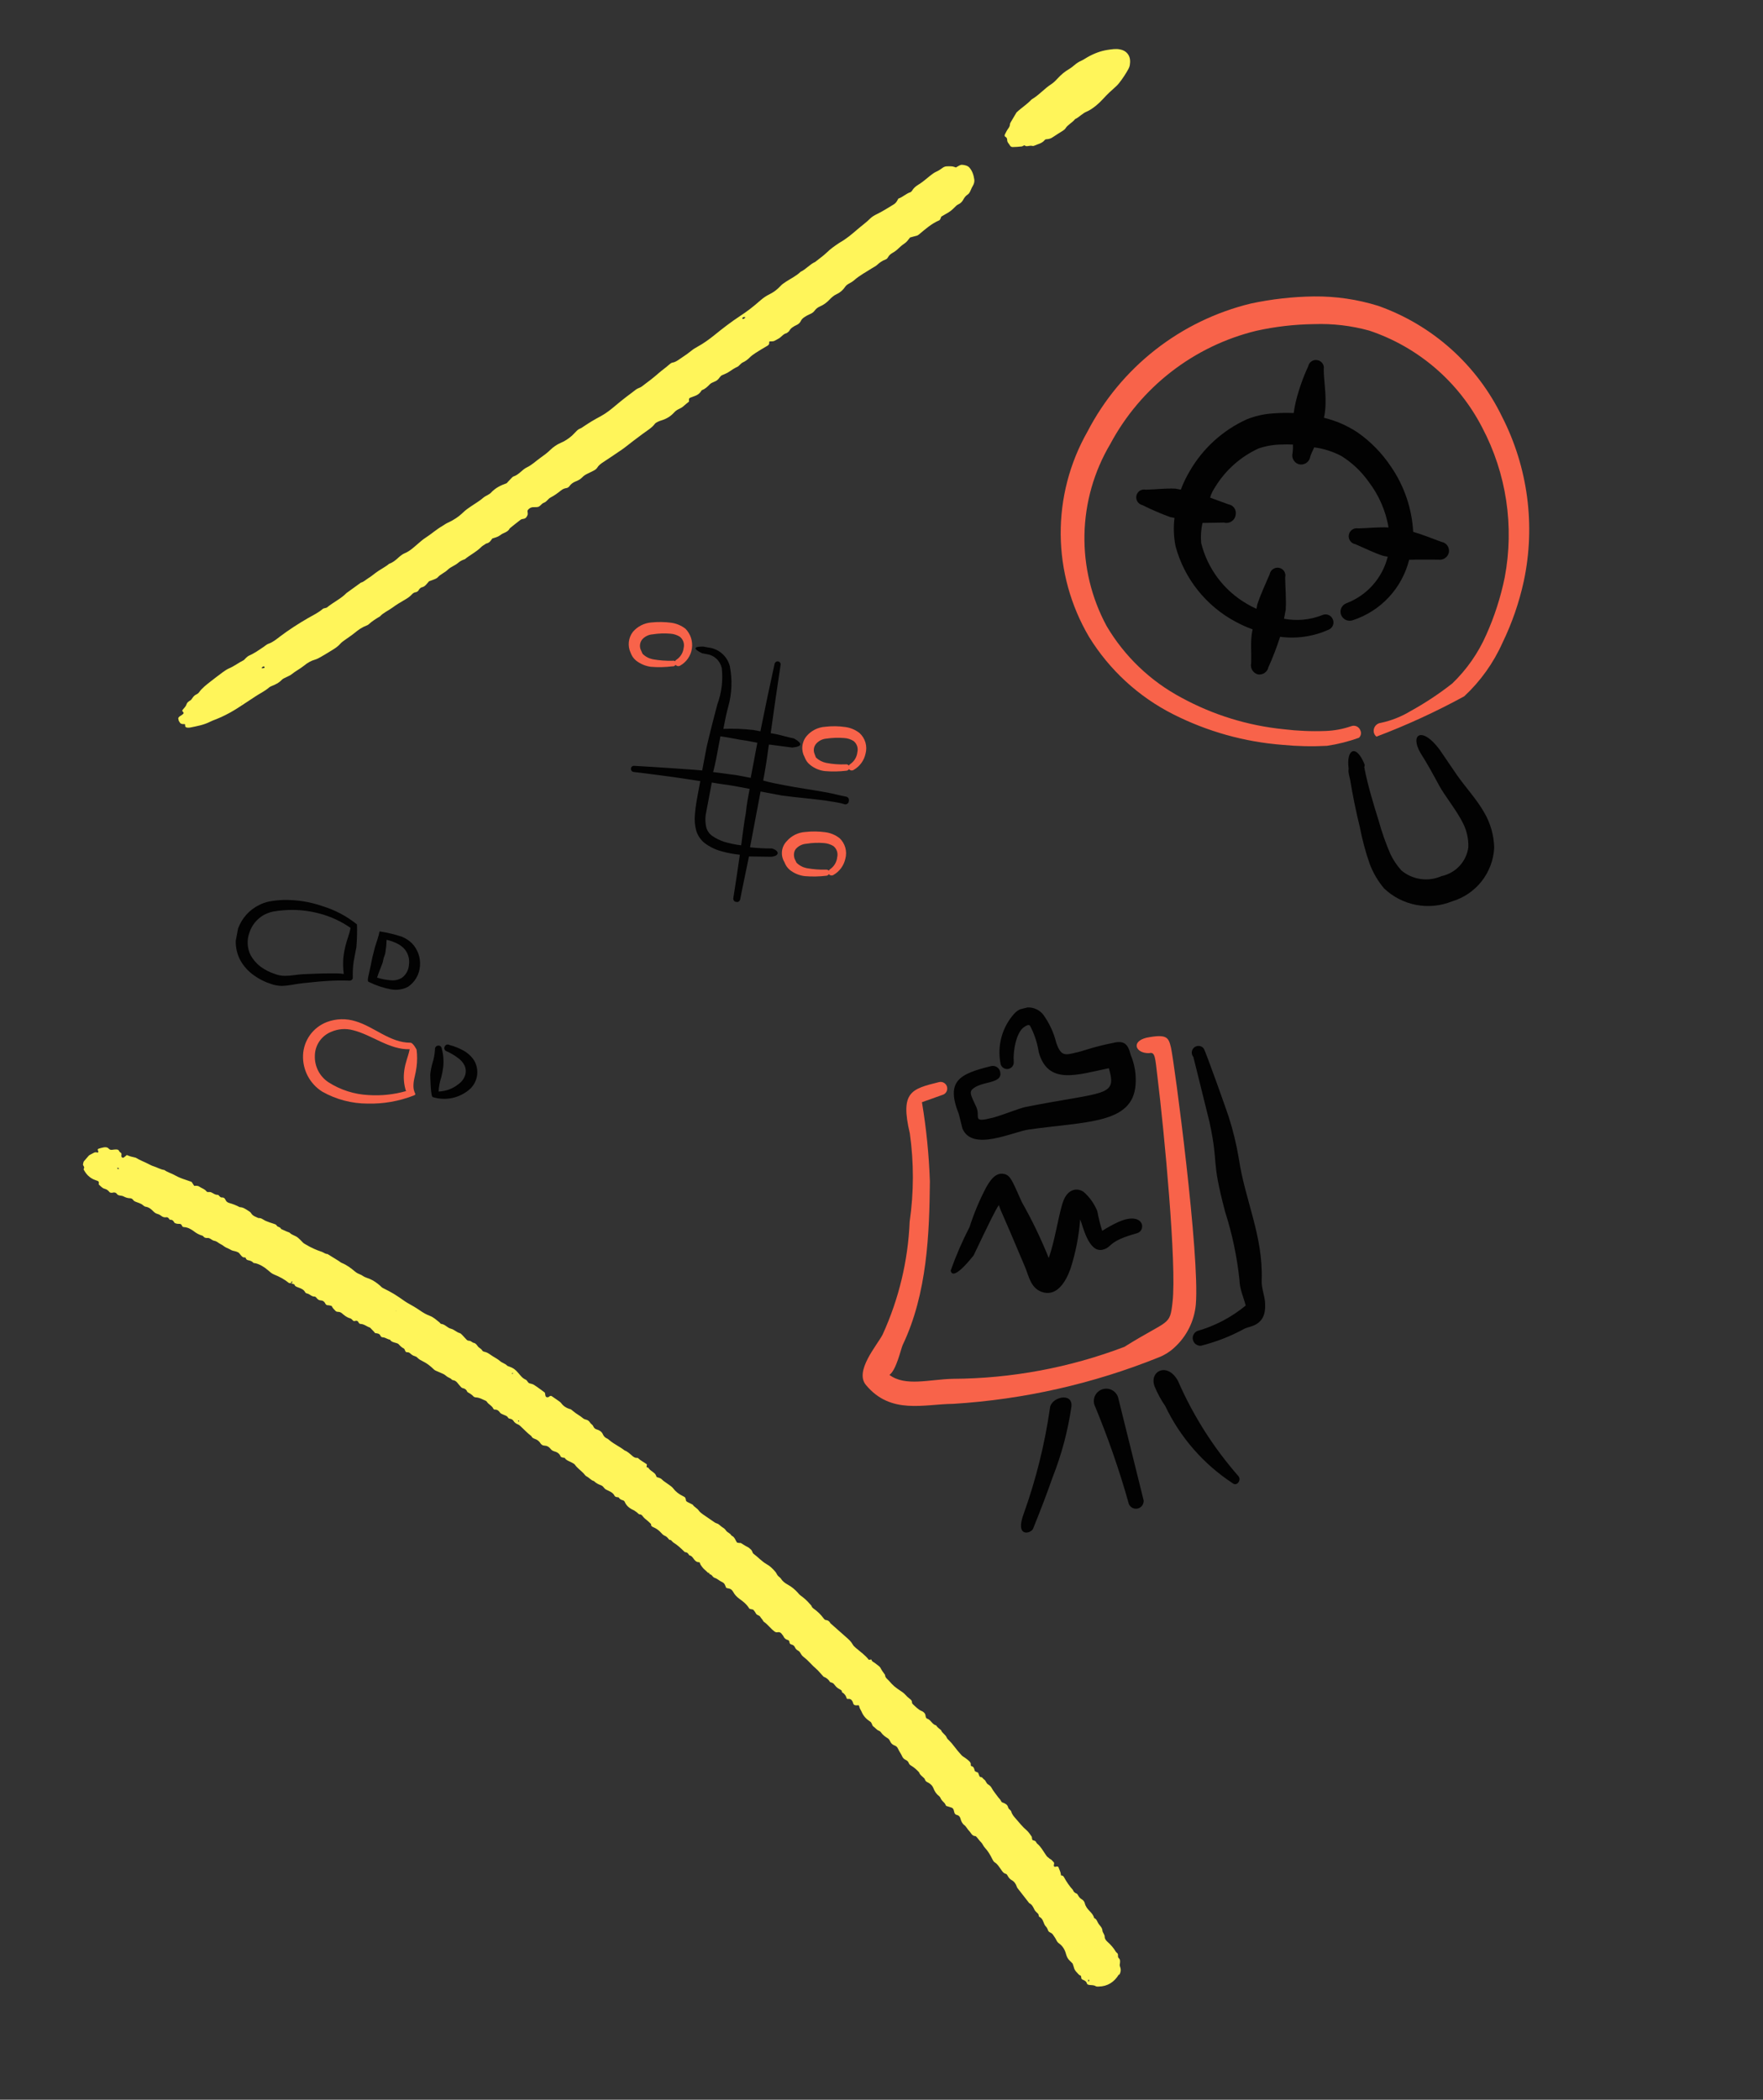 <?xml version="1.0" encoding="UTF-8"?> <svg xmlns="http://www.w3.org/2000/svg" width="278" height="331" viewBox="0 0 278 331" fill="none"><rect x="0" y="0" width="278" height="331" fill="#333333" stroke="none"/><g clip-path="url(#clip0_1653_513)"><path d="M193.748 176.051C193.683 175.789 190.07 165.56 189.784 165.248C189.603 165.035 189.343 164.903 189.064 164.881C188.785 164.859 188.508 164.949 188.295 165.131C188.082 165.313 187.95 165.572 187.928 165.851C187.906 166.13 187.996 166.407 188.178 166.62L190.719 176.871C192.251 184.035 190.863 182.224 193.186 191.034C194.315 194.559 195.076 198.192 195.456 201.874C195.486 203.257 196.129 204.593 196.43 205.804C194.191 207.652 191.594 209.018 188.803 209.815C188.539 209.93 188.325 210.134 188.198 210.391C188.07 210.649 188.038 210.943 188.107 211.222C188.177 211.501 188.342 211.746 188.575 211.914C188.808 212.082 189.093 212.163 189.379 212.141C191.799 211.534 194.131 210.617 196.316 209.413C197.127 209.038 199.689 208.995 199.491 205.532C199.477 204.354 198.882 203.076 198.95 201.808C199.194 194.795 196.316 189.216 195.347 182.642C194.974 180.409 194.44 178.206 193.748 176.051Z" fill="#020202"></path><path d="M169.618 165.936C167.915 166.358 167.293 166.512 166.552 164.367C166.158 162.76 165.452 161.246 164.474 159.91C164.198 159.574 163.853 159.301 163.461 159.112C163.07 158.922 162.641 158.819 162.206 158.812C161.771 158.804 161.34 158.89 160.941 159.066C160.543 159.241 160.188 159.501 159.9 159.828C158.974 160.872 158.299 162.114 157.928 163.46C157.556 164.805 157.497 166.218 157.756 167.59C157.788 167.868 157.929 168.121 158.149 168.295C158.368 168.469 158.647 168.549 158.925 168.517C159.203 168.485 159.456 168.344 159.63 168.125C159.804 167.905 159.884 167.626 159.852 167.348C159.724 165.85 160.205 162.742 161.491 161.901C161.934 161.583 162.229 161.51 162.408 161.674C163.107 162.988 163.577 164.412 163.799 165.883C165.27 171.116 169.889 169.415 174.851 168.393C176.192 172.963 174.287 172.01 161.662 174.513C160.352 174.838 158.468 175.652 156.585 176.189C153.113 177.049 154.687 176.103 153.937 174.481C153.187 172.859 152.837 172.285 153.263 171.763C154.682 170.333 158.208 170.954 157.705 168.924C157.629 168.62 157.436 168.358 157.168 168.196C156.9 168.035 156.578 167.986 156.274 168.061C151.263 169.303 149.1 170.396 151.201 175.646L151.753 177.873C153.276 181.632 159.805 178.38 162.228 178.058C171.397 176.759 178.63 177.191 179.068 170.963C179.183 169.366 178.917 167.764 178.292 166.289C177.878 164.619 177.298 163.963 175.53 164.401C172.247 165.041 170.879 165.693 169.618 165.936Z" fill="#020202"></path><path d="M161.443 238.567C159.995 242.403 162.484 241.786 162.887 241.025C164.203 237.779 165.207 235.097 165.98 232.889C167.398 229.295 168.395 225.548 168.949 221.724C169.199 219.367 165.629 220.252 165.552 222.044C164.738 227.675 163.361 233.211 161.443 238.567Z" fill="#020202"></path><path d="M178.01 237.103C178.125 237.367 178.329 237.581 178.586 237.708C178.844 237.835 179.138 237.867 179.417 237.798C179.695 237.729 179.941 237.564 180.109 237.331C180.277 237.098 180.357 236.813 180.336 236.527L176.317 220.315C176.171 219.816 175.832 219.397 175.376 219.148C174.92 218.899 174.384 218.842 173.885 218.988C173.387 219.135 172.967 219.473 172.718 219.929C172.469 220.386 172.412 220.922 172.559 221.42C174.692 226.532 176.513 231.77 178.01 237.103Z" fill="#020202"></path><path d="M185.742 217.666C184.046 214.61 181.138 216.2 182.074 218.575C182.515 219.654 183.073 220.681 183.737 221.639C186.102 226.593 189.779 230.803 194.368 233.814C195.063 234.371 195.801 233.285 195.271 232.686C191.34 228.2 188.126 223.133 185.742 217.666Z" fill="#020202"></path><path d="M182.771 213.953C183.649 213.608 184.456 213.102 185.147 212.46C187.109 210.698 188.33 208.259 188.565 205.633C189.227 198.064 185.197 167.637 184.653 165.164C184.264 163.592 184.101 162.937 180.785 163.585C178.264 164.21 179.111 166.086 181.214 166.017C182.164 165.781 182.146 166.69 182.508 169.694C183.579 178.363 185.574 199.456 184.892 205.257C184.458 209.119 184.395 207.883 177.291 212.321C168.648 215.604 159.486 217.31 150.241 217.357C146.542 217.439 142.767 218.619 140.25 216.739C141.348 215.98 142.092 212.528 142.346 212.013C146.217 203.927 146.556 194.353 146.629 186.235C146.487 182.051 146.069 177.881 145.378 173.752L148.572 172.612C148.841 172.546 149.073 172.375 149.216 172.137C149.359 171.9 149.402 171.615 149.336 171.346C149.269 171.076 149.098 170.845 148.86 170.701C148.623 170.558 148.338 170.515 148.069 170.582C143.713 171.662 141.911 172.108 143.469 178.675C144.115 183.29 144.106 187.974 143.441 192.587C143.184 198.747 141.732 204.797 139.166 210.403C138.295 212.079 134.711 216.131 136.54 218.32C140.458 223.05 145.667 221.341 150.315 221.302C161.458 220.611 172.417 218.13 182.771 213.953Z" fill="#F8634A"></path><path d="M161.141 189.521C159.528 185.958 159.325 185.139 158.081 185.03C156.838 184.921 156.025 186.27 155.491 187.202C154.448 189.192 153.579 191.269 152.892 193.408C151.744 195.636 150.747 197.939 149.908 200.301C149.997 200.661 150.305 201.906 153.521 197.91C156.176 192.351 156.94 190.806 157.498 189.972C158.068 191.569 157.45 189.775 161.604 199.662C162.231 201.071 162.496 203.264 164.599 203.752C166.701 204.239 168.047 202.097 168.788 200.036C169.612 197.5 170.129 194.875 170.326 192.216C170.742 193.19 171.633 197.489 173.844 197.01C175.514 196.596 174.501 195.735 179.218 194.427C180.921 194.005 180.338 190.673 176.029 192.784C175.262 193.154 174.517 193.57 173.801 194.031C173.478 193.011 173.221 191.972 173.029 190.92C172.561 189.762 171.829 188.729 170.891 187.904C169.878 187.182 168.445 187.433 167.73 189.174C167.014 190.916 166.416 195.375 165.371 198.311C164.16 195.289 162.747 192.352 161.141 189.521Z" fill="#020202"></path></g><g clip-path="url(#clip1_1653_513)"><path fill-rule="evenodd" clip-rule="evenodd" d="M44.683 141.87C43.914 141.894 43.148 141.978 42.392 142.121C41.857 142.235 41.338 142.42 40.851 142.671C39.31 143.431 38.123 144.758 37.54 146.374C37.249 147.181 37.13 148.04 37.188 148.896C37.246 149.752 37.482 150.586 37.88 151.346C38.393 152.28 39.109 153.086 39.975 153.705C40.804 154.316 41.728 154.787 42.709 155.099C43.253 155.295 43.824 155.403 44.401 155.418C45.526 155.403 46.671 155.094 47.778 154.987C48.885 154.881 50.248 154.718 51.453 154.648C52.676 154.56 53.903 154.541 55.127 154.588C55.25 154.594 55.371 154.553 55.464 154.473C55.557 154.393 55.617 154.28 55.63 154.158C55.599 153.288 55.647 152.417 55.771 151.555L55.982 150.438L56.196 149.304C56.298 148.116 56.33 146.922 56.294 145.729C54.679 144.426 52.83 143.446 50.845 142.842C48.865 142.154 46.779 141.825 44.683 141.87ZM50.445 144.028C52.175 144.488 53.812 145.249 55.279 146.274L55.263 146.359C55.094 147.255 54.721 148.114 54.498 149.018C54.34 149.619 54.225 150.23 54.152 150.846C54.072 151.742 54.089 152.645 54.204 153.538C53.561 153.416 52.869 153.461 52.241 153.447C50.751 153.446 49.286 153.502 47.729 153.576C46.808 153.63 45.928 153.831 44.911 153.832C44.379 153.828 43.852 153.728 43.355 153.538C42.548 153.275 41.788 152.889 41.099 152.393C40.45 151.903 39.91 151.281 39.516 150.569C39.245 150.023 39.089 149.427 39.056 148.818C39.023 148.209 39.115 147.6 39.327 147.028C39.708 145.842 40.522 144.844 41.608 144.233C42.064 143.989 42.552 143.81 43.058 143.701C43.61 143.602 44.168 143.531 44.727 143.491C46.65 143.338 48.585 143.519 50.445 144.028Z" fill="#020202"></path><path fill-rule="evenodd" clip-rule="evenodd" d="M59.855 146.823C59.692 147.686 59.366 148.484 59.122 149.314L58.7 150.987C58.105 154.135 57.746 154.645 58.221 154.823C59.298 155.349 60.44 155.73 61.617 155.955C62.543 156.136 63.503 155.996 64.339 155.558C64.888 155.186 65.344 154.693 65.672 154.117C65.999 153.54 66.19 152.896 66.229 152.235C66.276 151.584 66.186 150.931 65.963 150.318C65.741 149.706 65.392 149.147 64.938 148.678C64.484 148.248 63.955 147.905 63.377 147.664C62.229 147.286 61.051 147.005 59.855 146.823ZM62.598 148.726C63.096 148.957 63.535 149.298 63.882 149.723C64.136 150.058 64.32 150.441 64.424 150.849C64.527 151.257 64.548 151.682 64.485 152.098C64.461 152.497 64.349 152.886 64.159 153.238C63.968 153.589 63.703 153.895 63.382 154.133C62.887 154.439 62.308 154.582 61.727 154.539C60.957 154.489 60.195 154.345 59.46 154.11C59.721 153.283 60.084 152.475 60.353 151.702C60.42 151.347 60.487 150.992 60.642 150.635C60.797 150.279 60.78 149.908 60.85 149.535C60.92 149.163 60.938 148.605 60.954 148.153C61.523 148.277 62.075 148.47 62.598 148.726Z" fill="#020202"></path><path fill-rule="evenodd" clip-rule="evenodd" d="M47.784 166.364C47.744 167.501 48.004 168.628 48.536 169.634C49.069 170.639 49.857 171.486 50.821 172.091C53.007 173.324 55.475 173.971 57.985 173.971C60.442 174.029 62.887 173.604 65.18 172.719C66.065 172.396 64.698 172.488 65.401 169.694C65.52 169.202 65.614 168.705 65.683 168.204C65.8 167.297 65.803 166.379 65.691 165.471C65.691 165.471 65.132 164.349 64.706 164.374C61.514 164.384 58.964 161.834 56.057 160.987C54.581 160.522 52.992 160.567 51.545 161.115C50.471 161.523 49.542 162.239 48.873 163.172C48.204 164.106 47.825 165.216 47.784 166.364ZM64.602 165.388C64.465 166.116 64.195 166.801 64.003 167.536C63.855 168.045 63.756 168.566 63.709 169.093C63.618 170.024 63.708 170.964 63.975 171.86C63.975 171.86 63.975 171.86 64.037 171.995C62.109 172.546 60.1 172.76 58.099 172.625C55.861 172.512 53.69 171.818 51.801 170.611C51.111 170.157 50.551 169.533 50.174 168.798C49.797 168.063 49.616 167.244 49.649 166.419C49.658 165.609 49.907 164.82 50.364 164.151C50.821 163.483 51.466 162.965 52.217 162.662C53.308 162.179 54.533 162.088 55.683 162.406C58.681 163.148 61.422 165.524 64.653 165.398L64.602 165.388Z" fill="#F8634A"></path><path fill-rule="evenodd" clip-rule="evenodd" d="M70.108 165.009C70.077 165.075 70.061 165.147 70.06 165.219C70.059 165.292 70.073 165.364 70.102 165.43C70.131 165.497 70.174 165.557 70.227 165.606C70.28 165.655 70.343 165.692 70.412 165.715C71.064 166 71.678 166.363 72.241 166.797C72.66 167.088 73.002 167.478 73.236 167.932C73.479 168.43 73.515 169.003 73.337 169.528C73.141 170.087 72.774 170.569 72.288 170.907C71.398 171.623 70.3 172.031 69.159 172.069C69.197 171.308 69.339 170.557 69.581 169.835C69.716 169.306 69.818 168.769 69.885 168.227C69.996 167.237 69.918 166.235 69.654 165.274C69.646 165.205 69.623 165.138 69.588 165.078C69.553 165.017 69.506 164.964 69.45 164.923C69.394 164.881 69.33 164.851 69.262 164.835C69.194 164.818 69.124 164.816 69.055 164.828C68.913 164.849 68.784 164.925 68.697 165.039C68.61 165.154 68.571 165.298 68.589 165.441C68.55 166.201 68.408 166.953 68.166 167.675C68.015 168.229 67.908 168.795 67.847 169.367C67.847 169.367 67.884 172.88 68.239 172.947C69.258 173.263 70.342 173.306 71.383 173.072C72.423 172.838 73.385 172.335 74.17 171.614C74.755 171.043 75.13 170.292 75.235 169.482C75.341 168.672 75.17 167.85 74.751 167.149C74.321 166.505 73.742 165.974 73.063 165.603C72.375 165.22 71.641 164.928 70.878 164.734C70.812 164.691 70.736 164.665 70.658 164.656C70.579 164.647 70.5 164.656 70.425 164.682C70.351 164.709 70.283 164.752 70.228 164.809C70.173 164.865 70.132 164.934 70.108 165.009Z" fill="#020202"></path></g><g clip-path="url(#clip2_1653_513)"><path fill-rule="evenodd" clip-rule="evenodd" d="M226.846 88.224C227.216 88.274 227.591 88.18 227.893 87.961C228.196 87.743 228.403 87.416 228.472 87.049C228.501 86.866 228.494 86.678 228.451 86.496C228.408 86.315 228.33 86.144 228.221 85.993C228.112 85.842 227.974 85.714 227.816 85.617C227.657 85.519 227.481 85.453 227.297 85.424C225.766 84.862 224.355 84.283 222.84 83.841C222.638 80.151 221.423 76.589 219.326 73.546C217.916 71.428 216.12 69.594 214.032 68.139C212.422 67.083 210.642 66.311 208.77 65.858L208.898 65.181C208.995 64.491 209.036 63.794 209.019 63.098C209.031 61.385 208.744 59.81 208.734 58.209C208.765 58.048 208.763 57.882 208.728 57.722C208.693 57.561 208.626 57.409 208.532 57.275C208.437 57.141 208.316 57.027 208.177 56.94C208.037 56.853 207.882 56.795 207.72 56.77C207.4 56.71 207.07 56.779 206.801 56.962C206.533 57.145 206.348 57.428 206.287 57.747C205.48 59.486 204.838 61.296 204.368 63.155C204.207 63.8 204.083 64.453 203.999 65.112C202.876 65.063 201.752 65.085 200.633 65.178C199.232 65.274 197.855 65.593 196.555 66.123C192.801 67.841 189.675 70.684 187.61 74.258C187.054 75.192 186.582 76.172 186.198 77.189L185.332 77.025C183.746 76.959 182.305 77.155 180.66 77.195C180.5 77.159 180.334 77.156 180.172 77.186C180.011 77.216 179.857 77.278 179.72 77.368C179.583 77.459 179.465 77.576 179.374 77.713C179.283 77.85 179.221 78.003 179.19 78.165C179.129 78.488 179.196 78.822 179.377 79.096C179.558 79.371 179.839 79.564 180.16 79.635C181.578 80.342 183.035 80.969 184.523 81.512L185.201 81.64C185.015 83.132 185.072 84.643 185.369 86.117C186.051 88.637 187.241 90.992 188.866 93.035C190.491 95.079 192.517 96.769 194.82 98.001C195.686 98.472 196.587 98.877 197.515 99.212C197.512 99.328 197.49 99.442 197.451 99.551C197.138 101.208 197.366 102.888 197.286 104.55C197.204 104.919 197.266 105.305 197.457 105.63C197.649 105.956 197.957 106.197 198.319 106.305C198.692 106.375 199.078 106.297 199.394 106.088C199.711 105.878 199.933 105.553 200.013 105.182C200.718 103.619 201.333 102.017 201.855 100.384C204.464 100.729 207.117 100.339 209.515 99.258C209.67 99.194 209.81 99.098 209.927 98.978C210.043 98.857 210.133 98.714 210.192 98.557C210.251 98.4 210.277 98.232 210.269 98.065C210.261 97.897 210.218 97.734 210.144 97.583C210.078 97.434 209.984 97.299 209.866 97.187C209.748 97.074 209.608 96.987 209.456 96.929C209.303 96.871 209.141 96.844 208.978 96.85C208.815 96.855 208.655 96.894 208.507 96.962C206.591 97.724 204.497 97.923 202.471 97.537L202.742 96.106C202.836 94.37 202.676 92.741 202.65 91.02C202.692 90.858 202.699 90.689 202.673 90.523C202.646 90.358 202.586 90.199 202.495 90.058C202.405 89.917 202.287 89.795 202.148 89.701C202.009 89.608 201.852 89.543 201.688 89.513C201.358 89.45 201.017 89.522 200.74 89.71C200.463 89.899 200.273 90.191 200.21 90.52C199.514 92.143 198.801 93.646 198.255 95.297L198.127 95.975C197.602 95.743 197.092 95.477 196.601 95.18C194.819 94.147 193.263 92.766 192.027 91.119C190.791 89.472 189.899 87.592 189.406 85.593C189.317 84.536 189.387 83.471 189.613 82.435L193.016 82.376C193.22 82.432 193.433 82.444 193.642 82.409C193.85 82.374 194.049 82.294 194.223 82.175C194.398 82.056 194.545 81.9 194.653 81.719C194.761 81.537 194.829 81.335 194.851 81.124C194.885 80.943 194.883 80.757 194.844 80.577C194.805 80.397 194.73 80.226 194.624 80.075C194.518 79.924 194.383 79.796 194.227 79.698C194.071 79.6 193.896 79.535 193.714 79.506L190.833 78.454C190.946 77.852 191.286 77.292 191.619 76.77C193.244 74.109 195.626 71.994 198.46 70.694C199.603 70.304 200.8 70.096 202.007 70.078C202.631 70.045 203.255 70.046 203.878 70.081C203.898 70.52 203.88 70.96 203.825 71.396C203.723 71.758 203.765 72.145 203.942 72.477C204.12 72.808 204.418 73.058 204.775 73.174C205.137 73.276 205.524 73.234 205.856 73.057C206.187 72.88 206.437 72.581 206.554 72.224C206.667 71.621 207.007 71.062 207.227 70.519C208.717 70.719 210.161 71.177 211.494 71.871C213.184 72.921 214.647 74.297 215.797 75.92C217.422 78.036 218.506 80.516 218.955 83.145C217.331 83.073 215.815 83.254 214.17 83.294C213.841 83.232 213.5 83.303 213.223 83.492C212.946 83.681 212.755 83.972 212.693 84.301C212.631 84.631 212.702 84.972 212.891 85.249C213.08 85.526 213.371 85.716 213.7 85.778C215.218 86.416 216.6 87.145 218.146 87.632L218.824 87.76C218.41 89.422 217.6 90.958 216.461 92.237C215.323 93.516 213.891 94.5 212.289 95.103C212.115 95.17 211.956 95.271 211.821 95.399C211.685 95.527 211.577 95.681 211.501 95.852C211.425 96.022 211.384 96.206 211.38 96.392C211.375 96.579 211.407 96.764 211.474 96.938C211.616 97.293 211.892 97.579 212.242 97.733C212.592 97.886 212.989 97.896 213.347 97.76C215.507 97.051 217.452 95.807 219.001 94.142C220.55 92.478 221.651 90.448 222.202 88.243C223.772 88.189 225.246 88.233 226.846 88.224Z" fill="#020202"></path><path fill-rule="evenodd" clip-rule="evenodd" d="M235.616 133.628C235.57 131.703 235.041 129.82 234.077 128.152C232.882 126.016 231.127 124.163 229.715 122.142L227.029 118.203C224.269 114.445 222.238 115.699 224.006 118.723C225.091 120.41 226.042 122.188 226.938 123.839C227.835 125.491 229.677 127.71 230.721 129.818C231.295 130.979 231.575 132.264 231.535 133.559C231.389 134.659 230.906 135.688 230.152 136.502C229.397 137.316 228.409 137.876 227.322 138.105C226.288 138.565 225.145 138.726 224.024 138.569C222.902 138.412 221.847 137.944 220.979 137.218C220.28 136.442 219.697 135.57 219.246 134.629C218.518 132.946 217.908 131.215 217.417 129.448C216.546 126.632 215.674 123.816 215.125 120.944C215.164 120.822 215.188 120.696 215.197 120.568C213.884 117.2 212.24 118.059 212.663 121.181C212.557 121.745 212.789 122.374 212.908 122.981C213.32 125.477 213.827 127.951 214.429 130.404C214.806 132.37 215.326 134.306 215.986 136.196C216.518 137.603 217.286 138.909 218.259 140.057C219.663 141.39 221.422 142.29 223.325 142.65C225.228 143.009 227.194 142.813 228.988 142.084C230.831 141.532 232.458 140.423 233.645 138.909C234.831 137.395 235.52 135.55 235.616 133.628Z" fill="#020202"></path><path fill-rule="evenodd" clip-rule="evenodd" d="M214.287 116.302C214.444 116.157 214.551 115.965 214.59 115.755C214.63 115.545 214.601 115.327 214.508 115.135C214.458 114.997 214.381 114.87 214.281 114.762C214.182 114.654 214.062 114.566 213.928 114.505C213.795 114.443 213.651 114.409 213.504 114.404C213.357 114.398 213.211 114.422 213.073 114.474C211.771 114.926 210.409 115.181 209.031 115.23C206.822 115.314 204.61 115.222 202.416 114.955C196.785 114.392 191.323 112.711 186.351 110.008C181.428 107.401 177.324 103.481 174.494 98.683C172.104 94.255 170.902 89.284 171.005 84.254C171.109 79.224 172.514 74.306 175.083 69.98C177.45 65.555 180.724 61.68 184.691 58.606C188.658 55.533 193.229 53.332 198.105 52.146C201.091 51.485 204.136 51.133 207.194 51.095C210.141 50.988 213.086 51.335 215.928 52.122C223.615 54.698 229.994 60.17 233.71 67.375C237.544 74.623 238.801 82.958 237.275 91.014C236.638 94.138 235.658 97.183 234.351 100.092C233.085 102.964 231.27 105.562 229.007 107.737C226.93 109.37 224.724 110.83 222.41 112.105C220.966 112.978 219.385 113.602 217.734 113.951C217.402 113.987 217.098 114.154 216.888 114.413C216.678 114.673 216.579 115.006 216.614 115.338C216.63 115.491 216.677 115.64 216.752 115.774C216.827 115.909 216.929 116.027 217.05 116.122C221.802 114.325 226.424 112.202 230.884 109.769C233.446 107.387 235.5 104.513 236.926 101.319C238.423 98.23 239.549 94.975 240.279 91.621C242.152 82.831 240.937 73.665 236.841 65.666C232.884 57.51 225.874 51.241 217.329 48.215C214.051 47.194 210.633 46.693 207.2 46.729C203.851 46.773 200.515 47.148 197.241 47.849C191.751 49.178 186.61 51.669 182.164 55.154C177.719 58.639 174.073 63.036 171.471 68.05C168.668 72.985 167.214 78.572 167.257 84.248C167.3 89.924 168.838 95.488 171.717 100.38C174.929 105.604 179.529 109.835 185.003 112.6C190.384 115.323 196.248 116.962 202.262 117.421C204.584 117.646 206.921 117.696 209.251 117.572C210.967 117.315 212.654 116.889 214.287 116.302Z" fill="#F8634A"></path></g><g clip-path="url(#clip3_1653_513)"><path d="M126.866 119.335C126.956 119.564 127.067 119.784 127.198 119.993C127.349 120.21 127.531 120.404 127.737 120.568C128.406 121.114 129.218 121.456 130.075 121.554C131.206 121.65 132.343 121.63 133.469 121.494C133.552 121.488 133.632 121.461 133.702 121.416C133.771 121.371 133.829 121.309 133.869 121.236C133.951 121.346 134.071 121.42 134.206 121.446C134.34 121.471 134.48 121.445 134.596 121.374C135.075 121.104 135.491 120.735 135.817 120.292C136.142 119.849 136.37 119.341 136.484 118.804C136.641 118.228 136.635 117.62 136.468 117.047C136.301 116.474 135.979 115.959 135.538 115.557C134.899 115.054 134.138 114.728 133.332 114.615C132.267 114.454 131.185 114.438 130.116 114.568C129.556 114.604 129.008 114.752 128.506 115.003C128.004 115.255 127.557 115.604 127.193 116.031C126.812 116.485 126.578 117.043 126.52 117.632C126.461 118.222 126.582 118.815 126.866 119.335ZM128.722 117.214C129.141 116.755 129.721 116.475 130.342 116.433C131.258 116.299 132.187 116.268 133.111 116.343C133.639 116.372 134.151 116.535 134.599 116.817C134.856 117.023 135.049 117.298 135.155 117.61C135.26 117.922 135.274 118.258 135.195 118.577C135.155 118.949 135.035 119.307 134.845 119.627C134.654 119.948 134.397 120.224 134.09 120.437C133.989 120.498 133.906 120.585 133.849 120.689C133.794 120.614 133.719 120.556 133.633 120.521C133.547 120.486 133.452 120.476 133.361 120.492C132.318 120.537 131.274 120.458 130.251 120.255C129.652 120.126 129.1 119.834 128.657 119.41L128.424 118.788C128.324 118.523 128.299 118.237 128.351 117.959C128.404 117.681 128.532 117.423 128.722 117.214Z" fill="#F8634A"></path><path d="M132.403 132.142C131.765 131.638 131.004 131.313 130.198 131.199C129.132 131.047 128.051 131.032 126.982 131.153C126.423 131.187 125.877 131.333 125.376 131.581C124.874 131.83 124.428 132.176 124.062 132.599C123.642 133.028 123.377 133.585 123.309 134.181C123.241 134.778 123.373 135.38 123.684 135.893C123.775 136.122 123.885 136.343 124.016 136.551C124.166 136.773 124.346 136.973 124.552 137.144C125.228 137.677 126.038 138.012 126.893 138.112C128.024 138.209 129.161 138.189 130.287 138.052C130.371 138.049 130.452 138.024 130.522 137.978C130.593 137.933 130.649 137.87 130.687 137.795C130.772 137.901 130.892 137.973 131.025 137.998C131.159 138.023 131.297 138 131.414 137.932C131.894 137.659 132.311 137.287 132.637 136.841C132.963 136.395 133.191 135.885 133.306 135.345C133.455 134.779 133.451 134.184 133.292 133.62C133.133 133.057 132.827 132.547 132.403 132.142ZM130.925 136.998C130.826 137.063 130.744 137.15 130.684 137.251C130.636 137.196 130.575 137.153 130.508 137.125C130.44 137.097 130.367 137.085 130.294 137.089C129.252 137.118 128.21 137.038 127.184 136.852C126.582 136.726 126.029 136.426 125.594 135.991L125.293 135.356C125.205 135.091 125.175 134.81 125.204 134.532C125.231 134.48 125.242 134.421 125.236 134.363C125.287 134.144 125.392 133.941 125.54 133.772C125.963 133.323 126.541 133.05 127.157 133.009C128.073 132.859 129.004 132.823 129.929 132.901C130.455 132.938 130.966 133.101 131.417 133.375C131.674 133.581 131.867 133.856 131.973 134.168C132.078 134.48 132.092 134.816 132.013 135.136C131.975 135.506 131.859 135.864 131.671 136.185C131.483 136.507 131.229 136.784 130.925 136.998Z" fill="#F8634A"></path><path d="M106.029 105.038C106.126 105.052 106.226 105.037 106.315 104.994C106.404 104.952 106.479 104.884 106.529 104.799C106.612 104.903 106.729 104.975 106.86 104.999C106.99 105.024 107.125 105.001 107.24 104.933C107.737 104.657 108.163 104.27 108.486 103.802C108.809 103.334 109.019 102.799 109.102 102.236C109.185 101.674 109.137 101.1 108.962 100.559C108.787 100.019 108.49 99.525 108.094 99.118C107.452 98.62 106.692 98.295 105.888 98.175C104.822 98.033 103.742 98.017 102.672 98.128C101.559 98.225 100.528 98.753 99.799 99.601C99.444 100.065 99.223 100.618 99.159 101.199C99.096 101.781 99.193 102.368 99.439 102.898C99.524 103.121 99.63 103.335 99.757 103.537C99.906 103.759 100.087 103.959 100.293 104.129C100.971 104.66 101.778 105 102.631 105.114C103.763 105.209 104.902 105.183 106.029 105.038ZM101.001 102.335C100.909 102.069 100.889 101.784 100.941 101.508C100.993 101.232 101.116 100.975 101.298 100.761C101.721 100.311 102.299 100.038 102.915 99.997C103.837 99.85 104.773 99.815 105.704 99.893C106.231 99.929 106.741 100.091 107.192 100.367C107.453 100.571 107.649 100.846 107.758 101.159C107.867 101.471 107.883 101.809 107.805 102.131C107.762 102.503 107.64 102.861 107.447 103.181C107.253 103.502 106.992 103.776 106.683 103.987C106.576 104.041 106.491 104.13 106.442 104.239C106.384 104.198 106.318 104.17 106.248 104.157C106.178 104.144 106.105 104.146 106.036 104.163C104.988 104.188 103.941 104.108 102.909 103.922C102.307 103.796 101.754 103.496 101.319 103.061L101.001 102.335Z" fill="#F8634A"></path><path d="M121.74 133.755C120.58 133.756 119.422 133.695 118.269 133.572L119.167 128.817L119.932 124.772L123.316 125.412C125.59 125.719 127.905 125.894 130.179 126.2C131.143 126.383 132.127 126.464 133.056 126.744C133.14 126.786 133.233 126.805 133.327 126.801C133.421 126.796 133.513 126.767 133.592 126.717C133.672 126.667 133.738 126.598 133.783 126.515C133.828 126.433 133.851 126.34 133.851 126.246C133.869 126.175 133.872 126.101 133.861 126.029C133.849 125.957 133.823 125.888 133.784 125.826C133.745 125.765 133.693 125.712 133.632 125.671C133.572 125.63 133.504 125.602 133.432 125.588C132.45 125.403 131.485 125.133 130.503 124.947C128.235 124.519 125.942 124.225 123.711 123.786C122.561 123.569 121.41 123.351 120.346 123.045C120.674 121.308 120.953 119.555 121.182 117.787L121.262 117.364L124.922 117.845C126.548 117.679 126.587 117.196 125.194 116.407C124.263 116.231 123.371 115.94 122.461 115.75L121.53 115.574C122.032 111.988 122.535 108.402 123.088 104.826C123.112 104.7 123.085 104.571 123.013 104.465C122.94 104.359 122.829 104.286 122.704 104.263C122.579 104.243 122.451 104.272 122.346 104.344C122.242 104.415 122.168 104.524 122.14 104.647C121.367 108.182 120.608 111.737 119.902 115.284L118.802 115.076C117.231 114.895 115.648 114.836 114.068 114.9C114.289 113.732 114.506 112.582 114.828 111.433C115.415 109.337 115.502 107.132 115.081 104.996C114.875 104.218 114.436 103.521 113.824 102.998C113.212 102.475 112.456 102.151 111.655 102.069L110.893 101.926C109.265 101.916 109.333 102.297 110.695 102.975L111.44 103.116C112.013 103.195 112.548 103.449 112.972 103.843C113.396 104.237 113.689 104.751 113.811 105.316C114.029 107.246 113.792 109.201 113.118 111.022C111.962 115.378 111.433 117.715 111.41 117.833L110.726 121.455C110.387 121.391 103.241 120.899 100.013 120.727C99.95 120.719 99.885 120.725 99.823 120.743C99.761 120.762 99.704 120.793 99.654 120.835C99.605 120.877 99.566 120.928 99.537 120.986C99.509 121.044 99.494 121.108 99.491 121.172C99.486 121.236 99.493 121.3 99.512 121.36C99.532 121.421 99.563 121.477 99.605 121.526C99.646 121.575 99.697 121.614 99.753 121.643C99.81 121.672 99.872 121.69 99.936 121.694C102.06 121.955 104.201 122.22 106.336 122.518L110.426 123.133L110.106 124.826C109.911 125.858 109.671 127.127 109.583 128.338C109.486 129.215 109.556 130.102 109.789 130.953C110.017 131.685 110.447 132.337 111.029 132.835C111.832 133.461 112.752 133.921 113.735 134.188C114.693 134.457 115.673 134.642 116.663 134.741C116.338 137.017 115.996 139.289 115.638 141.559C115.61 141.702 115.641 141.851 115.724 141.971C115.806 142.092 115.933 142.175 116.077 142.202C116.22 142.23 116.369 142.199 116.49 142.116C116.61 142.034 116.694 141.907 116.721 141.763C117.149 139.495 117.666 137.227 118.102 135.013C118.102 135.013 119.848 135.045 121.598 135.06C122.898 134.955 122.997 134.15 121.74 133.755ZM112.932 119.611L113.601 116.074C114.987 116.248 116.342 116.592 117.729 116.766L119.421 117.086L118.993 119.354L118.375 122.62L116.04 122.179L112.448 121.71C112.656 120.978 112.787 120.284 112.932 119.611ZM114.159 132.69C113.51 132.477 112.894 132.172 112.332 131.784C111.855 131.457 111.512 130.969 111.365 130.41C111.217 129.76 111.19 129.09 111.283 128.431L111.922 125.046L112.242 123.354C113.444 123.581 114.665 123.707 115.869 123.917L118.205 124.358C117.968 125.61 117.731 126.863 117.613 128.138C117.293 129.83 117.109 131.548 116.874 133.256C115.954 133.147 115.045 132.958 114.159 132.69Z" fill="#020202"></path></g><g clip-path="url(#clip4_1653_513)"><path d="M111.937 248.266C111.937 248.266 111.945 248.234 111.943 248.213L111.946 248.255L111.937 248.266Z" fill="#FFF55A"></path><path d="M176.497 311.312C176.72 310.944 176.786 310.555 176.654 310.149C176.612 309.997 176.539 309.856 176.569 309.688C176.61 309.53 176.609 309.374 176.618 309.208C176.634 308.989 176.57 308.817 176.404 308.673C176.349 308.625 176.311 308.534 176.296 308.462C176.275 308.308 176.314 308.129 176.253 307.999C176.192 307.868 176.01 307.787 175.937 307.647C175.596 307.08 175.179 306.601 174.691 306.158C174.448 305.947 174.2 305.674 174.197 305.342C174.2 304.937 173.871 304.691 173.835 304.33C173.803 303.876 173.484 303.618 173.255 303.302C173.025 302.986 172.961 302.524 172.535 302.367C172.43 301.908 172.127 301.587 171.824 301.265C171.488 300.916 171.182 300.553 171.063 300.043C171.003 299.777 170.809 299.532 170.55 299.384C170.29 299.236 170.119 299.01 169.987 298.76C169.927 298.65 169.857 298.53 169.75 298.496C169.462 298.381 169.274 298.218 169.181 297.924C168.631 297.33 168.178 296.646 167.785 295.937C167.713 295.797 167.6 295.659 167.412 295.652C167.298 295.65 167.284 295.599 167.288 295.505C167.259 295.092 167.037 294.744 166.917 294.369C166.865 294.227 166.729 294.206 166.535 294.251C166.282 294.341 166.129 294.227 166.184 293.985C166.214 293.817 166.277 293.677 166.143 293.542C165.966 293.388 165.824 293.149 165.611 293.06C165.46 292.988 165.378 292.859 165.249 292.785C165.064 292.663 164.99 292.502 164.875 292.344C164.46 291.751 164.123 291.09 163.54 290.623C163.484 290.575 163.437 290.495 163.401 290.425C163.314 290.213 163.133 290.153 162.922 290.106C162.786 290.085 162.756 289.962 162.737 289.829C162.718 289.716 162.729 289.57 162.661 289.491C162.42 289.166 162.208 288.807 161.909 288.548C161.248 287.993 160.723 287.325 160.17 286.689C159.877 286.357 159.583 286.025 159.458 285.567C159.417 285.435 159.274 285.31 159.152 285.205C159.052 285.118 158.994 285.029 158.965 284.906C158.874 284.498 158.54 284.324 158.209 284.192C158.06 284.14 157.933 284.108 157.858 283.926C157.745 283.654 157.505 283.484 157.354 283.256C157.032 282.802 156.648 282.372 156.374 281.862C156.253 281.622 156.021 281.42 155.793 281.281C155.49 281.095 155.473 280.712 155.19 280.524C154.995 280.413 154.911 280.108 154.613 280.14C154.571 280.142 154.482 280.045 154.447 279.996C154.372 279.814 154.306 279.622 154.231 279.44C154.103 279.387 153.986 279.343 153.878 279.289C153.813 279.252 153.717 279.207 153.701 279.135C153.618 278.83 153.574 278.501 153.173 278.405C153.12 278.398 153.059 278.267 153.075 278.204C153.128 277.92 152.95 277.746 152.782 277.581C152.605 277.428 152.418 277.265 152.21 277.123C152.003 276.982 151.788 276.873 151.619 276.688C151.214 276.239 150.819 275.779 150.452 275.286C150.211 274.961 149.951 274.658 149.66 274.367C149.506 274.233 149.349 274.078 149.274 273.896C149.085 273.422 148.563 273.22 148.394 272.744C148.118 272.504 147.803 272.309 147.615 271.99C146.982 271.848 146.795 271.103 146.18 270.919C145.999 270.859 145.959 270.592 145.935 270.396C145.896 270.129 145.728 269.965 145.521 269.824C145.466 269.776 145.38 269.74 145.306 269.714C144.771 269.482 144.388 269.053 143.966 268.667C143.878 268.591 143.796 268.461 143.809 268.357C143.814 268.128 143.69 267.981 143.525 267.858C143.196 267.611 142.908 267.341 142.636 267.028C142.524 266.912 142.393 266.817 142.262 266.723C141.042 265.896 140.977 265.859 140.143 264.922C139.906 264.658 139.56 264.454 139.561 264.029C139.307 263.673 139.033 263.319 138.828 262.908C138.779 262.808 138.68 262.721 138.58 262.635C138.393 262.472 138.187 262.351 137.999 262.188C137.789 262.006 137.464 261.956 137.418 261.607C137.418 261.607 137.274 261.617 137.212 261.621C137.129 261.627 137.008 261.677 136.996 261.647C136.424 260.898 135.651 260.382 134.944 259.768C134.767 259.615 134.568 259.442 134.46 259.232C134.197 258.752 133.799 258.407 133.402 258.061C132.572 257.341 131.753 256.611 130.945 255.889C130.797 255.568 130.537 255.399 130.192 255.372C130.099 255.368 129.977 255.262 129.908 255.164C129.448 254.532 128.902 254 128.259 253.557C128.17 253.481 128.06 253.385 128.022 253.294C127.966 253.09 127.802 252.967 127.677 252.82C127.258 252.321 126.772 251.898 126.247 251.52C126.083 251.397 125.949 251.261 125.823 251.094C125.361 250.576 124.832 250.136 124.227 249.805C123.795 249.566 123.413 249.292 123.144 248.865C123.026 248.666 122.779 248.548 122.642 248.371C122.494 248.185 122.415 247.941 122.246 247.756C121.85 247.296 121.415 246.86 120.886 246.576C120.097 246.123 119.509 245.438 118.798 244.917C118.742 244.869 118.695 244.79 118.67 244.729C118.547 244.312 118.26 244.063 117.872 243.862C117.518 243.69 117.179 243.454 116.833 243.251C116.778 243.203 116.666 243.242 116.593 243.236C116.468 243.224 116.352 243.201 116.236 243.178C116.167 243.08 116.087 242.971 116.038 242.871C115.88 242.54 115.712 242.219 115.338 242.069C115.155 241.678 114.683 241.597 114.461 241.249C114.297 240.991 114.081 240.861 113.831 240.702C113.559 240.524 113.384 240.256 113.045 240.156C112.78 240.081 112.539 239.891 112.31 239.73C111.808 239.392 111.306 239.033 110.804 238.695C110.564 238.525 110.345 238.354 110.183 238.117C109.939 237.75 109.481 237.585 109.236 237.198C108.956 237.051 108.655 236.907 108.375 236.76C108.31 236.723 108.253 236.655 108.188 236.618C108.087 236.065 108.097 236.054 107.72 235.862C107.118 235.573 106.594 235.195 106.194 234.673C105.998 234.407 105.726 234.229 105.464 234.04C105.202 233.851 104.93 233.673 104.667 233.484C104.503 233.36 104.377 233.193 104.214 233.09C104.008 232.97 103.766 232.914 103.543 232.837C103.341 232.332 103.342 232.353 102.892 232C102.672 231.829 102.413 231.682 102.27 231.422C102.237 231.393 102.202 231.344 102.182 231.345C101.807 231.33 102.007 231.077 102.012 230.849C101.573 230.506 101.015 230.255 100.57 229.83C100.548 229.81 100.486 229.815 100.445 229.818C100.135 229.84 99.906 229.679 99.685 229.487C99.32 229.171 98.963 228.822 98.495 228.648C97.736 228.048 96.816 227.656 96.076 227.013C95.954 226.908 95.832 226.802 95.672 226.741C95.372 226.596 95.179 226.371 95.043 226.059C94.882 225.686 94.502 225.454 94.1 225.337C93.783 225.255 93.644 225.058 93.521 224.776C93.424 224.575 93.167 224.469 93.049 224.269C92.909 224.051 92.753 223.896 92.509 223.82C92.319 223.771 92.097 223.714 91.953 223.589C91.467 223.167 90.865 222.877 90.379 222.455C89.892 222.033 89.985 222.172 89.762 222.094C89.252 221.923 88.817 221.642 88.494 221.187C88.403 221.069 88.261 220.965 88.129 220.871C87.769 220.616 87.388 220.363 87.028 220.108C86.874 219.994 86.733 220.046 86.595 220.159C86.567 220.192 86.538 220.226 86.496 220.228C86.296 220.326 86.073 220.248 86.017 220.044C85.972 219.85 85.948 219.655 85.918 219.533C85.634 219.324 85.414 219.153 85.174 218.983C84.847 218.757 84.528 218.5 84.181 218.296C83.975 218.175 83.723 218.131 83.49 218.064C83.192 217.961 83.157 217.6 82.889 217.484C82.376 217.271 82.064 216.826 81.725 216.435C81.24 215.878 81.009 215.697 80.284 215.416C80.167 215.373 80.03 215.351 79.951 215.263C79.638 214.933 79.165 214.852 78.832 214.543C78.5 214.256 78.101 214.045 77.722 213.812C77.277 213.543 76.899 213.175 76.353 213.089C76.237 213.066 76.096 212.983 76.049 212.903C75.892 212.593 75.544 212.503 75.359 212.246C75.188 212.02 75.002 211.742 74.73 211.699C74.434 211.637 74.27 211.358 73.979 211.358C73.812 211.349 73.663 211.297 73.55 211.16C73.336 210.916 73.112 210.682 72.888 210.449C72.766 210.344 72.651 210.186 72.504 210.155C71.985 210.015 71.623 209.584 71.095 209.455C70.535 209.318 70.185 208.762 69.579 208.701C69.442 208.679 69.402 208.547 69.313 208.47C68.841 208.099 68.385 207.664 67.819 207.445C67.233 207.227 66.714 206.931 66.223 206.582C65.579 206.14 64.92 205.761 64.239 205.384C64.132 205.329 64.034 205.263 63.925 205.188C62.309 204.057 61.907 203.805 60.391 203.051C60.198 202.961 60.083 202.803 59.928 202.668C59.442 202.246 58.917 201.868 58.307 201.61C58.051 201.504 57.766 201.43 57.508 201.303C57.261 201.186 57.028 200.984 56.773 200.899C56.496 200.794 56.259 200.665 56.039 200.494C55.389 199.948 54.719 199.425 53.917 199.098C53.726 199.028 53.58 198.883 53.406 198.77C52.821 198.417 52.225 198.055 51.638 197.681C51.297 197.695 51.051 197.442 50.753 197.339C49.861 197.049 49.014 196.663 48.212 196.18C48.049 196.077 47.867 195.997 47.731 195.84C47.517 195.596 47.274 195.385 47.04 195.162C46.65 194.785 46.076 194.732 45.696 194.344C45.585 194.248 45.396 194.22 45.257 194.157C44.958 194.033 44.668 193.898 44.378 193.763C44.345 193.734 44.302 193.716 44.29 193.686C44.185 193.382 43.777 193.473 43.633 193.193C43.548 193.022 43.326 192.965 43.114 192.897C42.689 192.761 42.264 192.625 41.857 192.446C41.503 192.274 41.19 191.964 40.758 192.016C40.329 191.818 39.853 191.695 39.582 191.227C39.487 191.068 39.293 190.957 39.119 190.845C38.706 190.583 38.313 190.3 37.794 190.295C37.254 190.001 36.7 189.791 36.107 189.625C35.863 189.549 35.654 189.387 35.565 189.155C35.429 188.843 35.225 188.743 34.915 188.765C34.812 188.772 34.72 188.654 34.622 188.589C34.534 188.512 34.449 188.341 34.357 188.358C33.912 188.379 33.611 188.079 33.237 187.929C33.131 187.895 32.998 187.915 32.883 187.912C32.759 187.921 32.634 187.909 32.554 187.801C32.278 187.426 31.804 187.324 31.444 187.07C31.192 186.89 30.914 186.92 30.625 186.941C30.487 186.743 30.369 186.544 30.218 186.316C29.888 186.204 29.557 186.072 29.207 185.961C28.665 185.782 28.154 185.59 27.646 185.304C27.094 184.98 26.439 184.818 25.914 184.44C25.307 184.359 24.785 184.022 24.202 183.845C23.926 183.761 23.677 183.623 23.419 183.496C22.783 183.157 22.081 182.916 21.452 182.524C21.419 182.495 21.378 182.498 21.335 182.481C21.092 182.425 20.861 182.379 20.628 182.313C20.395 182.246 20.17 182.148 19.999 182.077C19.803 182.236 19.657 182.381 19.498 182.475C19.359 182.568 19.165 182.457 19.142 182.283C19.121 182.128 19.201 181.946 19.129 181.806C19.058 181.687 18.868 181.638 18.805 181.487C18.727 181.264 18.536 181.194 18.318 181.199C18.121 181.203 17.915 181.217 17.71 181.253C17.484 181.289 17.294 181.24 17.158 181.084C16.944 180.84 16.663 180.828 16.375 180.869C16.099 180.92 15.824 180.991 15.55 181.083C15.478 181.099 15.411 181.176 15.395 181.24C15.388 181.292 15.456 181.37 15.481 181.431C15.541 181.541 15.471 181.732 15.386 181.697C15.129 181.59 14.905 181.648 14.696 181.777C14.417 181.942 14.093 182.047 13.87 182.281C13.581 182.592 13.208 182.888 13.127 183.361C13.104 183.477 13.06 183.594 13.12 183.704C13.225 183.873 13.351 184.04 13.201 184.258C13.181 184.28 13.186 184.342 13.198 184.373C13.592 185.102 14.04 185.569 14.707 185.895C14.922 186.005 15.164 186.06 15.389 186.158C15.56 186.229 15.621 186.36 15.582 186.539C15.566 186.603 15.575 186.726 15.619 186.765C15.895 187.005 16.135 187.31 16.504 187.398C16.853 187.487 17.074 187.679 17.279 187.934C17.346 188.013 17.492 188.023 17.618 188.035C17.691 188.04 17.782 188.003 17.853 187.987C18.12 187.948 18.323 188.027 18.474 188.255C18.532 188.344 18.651 188.408 18.766 188.431C18.999 188.498 19.268 188.479 19.474 188.599C19.807 188.773 20.137 188.884 20.5 188.89C20.718 188.885 20.892 188.997 21.008 189.176C21.101 189.314 21.229 189.368 21.38 189.44C21.776 189.609 22.228 189.692 22.561 190C22.682 190.106 22.825 190.21 22.982 190.23C23.496 190.308 23.86 190.624 24.207 190.984C24.386 191.158 24.572 191.3 24.815 191.356C25.005 191.405 25.198 191.495 25.363 191.618C25.628 191.849 25.894 191.944 26.253 191.887C26.417 191.855 26.551 191.991 26.653 192.119C26.699 192.178 26.759 192.288 26.8 192.285C27.14 192.25 27.328 192.413 27.472 192.694C27.521 192.794 27.649 192.847 27.776 192.88C27.934 192.921 28.102 192.95 28.257 192.929C28.504 192.911 28.628 193.038 28.704 193.24C28.754 193.361 28.852 193.427 28.977 193.438C29.581 193.458 30.088 193.744 30.537 194.075C30.932 194.38 31.344 194.62 31.821 194.763C31.895 194.789 31.99 194.813 32.036 194.872C32.231 195.139 32.483 195.183 32.782 195.152C32.885 195.145 33.014 195.198 33.121 195.252C33.336 195.362 33.537 195.555 33.757 195.591C34.187 195.654 34.458 195.967 34.813 196.14C35.103 196.275 35.347 196.507 35.627 196.653C35.885 196.78 36.14 196.866 36.39 197.024C36.651 197.193 36.994 197.2 37.303 197.313C37.506 197.392 37.666 197.453 37.782 197.632C37.864 197.761 37.996 197.876 38.088 197.994C38.258 198.2 38.459 198.258 38.706 198.22C38.771 198.413 38.846 198.594 39.089 198.65C39.404 198.711 39.721 198.792 39.948 199.066C40.015 199.124 40.159 199.114 40.275 199.137C40.939 199.287 41.665 199.724 42.24 200.223C42.538 200.482 42.838 200.761 43.212 200.911C44.045 201.247 44.821 201.649 45.525 202.222C45.603 202.289 45.736 202.269 45.85 202.271C46.042 202.341 46.234 202.41 46.414 202.47C46.523 202.836 46.858 202.875 47.157 202.999C47.52 203.139 47.905 203.299 48.109 203.689C48.157 203.79 48.288 203.884 48.393 203.897C48.834 203.97 49.125 204.416 49.611 204.393C49.714 204.385 49.836 204.491 49.905 204.59C50.088 204.826 50.276 204.989 50.598 204.997C50.9 205.007 51.14 205.177 51.273 205.448C51.37 205.648 51.482 205.765 51.721 205.759C51.917 205.755 52.12 205.834 52.299 205.873C52.435 206.185 52.669 206.408 52.893 206.641C53.106 206.865 53.348 206.764 53.56 206.832C53.678 206.876 53.795 206.92 53.883 206.996C54.281 207.342 54.668 207.678 55.207 207.816C55.386 207.855 55.534 208.042 55.679 208.188C55.79 208.283 55.903 208.265 56.014 208.226C56.248 208.158 56.408 208.219 56.516 208.429C56.599 208.579 56.681 208.708 56.878 208.705C57.44 208.727 57.842 209.135 58.34 209.276C58.531 209.48 58.731 209.674 58.922 209.878C59.011 209.955 59.07 210.065 59.149 210.153C59.484 210.191 59.827 210.198 59.986 210.55C60.049 210.702 60.182 210.817 60.358 210.815C60.774 210.827 61.086 211.137 61.494 211.181C61.73 211.579 62.157 211.601 62.529 211.73C62.646 211.774 62.773 211.806 62.852 211.894C63.099 212.167 63.345 212.42 63.689 212.582C63.774 212.618 63.807 212.781 63.866 212.891C63.929 213.043 64.001 213.183 64.208 213.168C64.373 213.157 64.522 213.208 64.654 213.323C64.875 213.515 65.085 213.698 65.371 213.771C65.529 213.812 65.691 213.894 65.792 214.001C66.05 214.283 66.362 214.438 66.685 214.602C67.309 214.911 67.769 215.252 68.425 215.88C68.513 215.957 68.602 216.033 68.719 216.077C69.083 216.238 69.468 216.398 69.832 216.559C70.057 216.657 70.233 216.79 70.42 216.953C70.653 217.155 71.009 217.212 71.235 217.466C71.29 217.514 71.377 217.57 71.45 217.576C71.806 217.613 72.029 217.846 72.225 218.112C72.351 218.28 72.485 218.416 72.62 218.572C72.723 218.7 72.844 218.805 73.013 218.835C73.36 218.904 73.571 219.107 73.698 219.43C74.035 219.645 74.4 219.827 74.671 220.139C74.739 220.218 74.888 220.269 74.993 220.283C75.585 220.293 76.074 220.601 76.598 220.823C76.672 220.849 76.739 220.907 76.775 220.977C77.032 221.394 77.543 221.566 77.76 222.007C77.82 222.117 77.9 222.226 78.034 222.206C78.396 222.191 78.649 222.391 78.834 222.668C78.962 222.856 79.162 222.894 79.334 222.986C79.624 223.121 79.96 223.18 80.128 223.5C80.199 223.62 80.334 223.621 80.44 223.655C80.64 223.692 80.833 223.783 80.949 223.961C81.125 224.25 81.388 224.439 81.696 224.552C81.814 224.595 81.902 224.672 82.001 224.759C82.6 225.297 83.141 225.903 83.787 226.386C83.887 226.628 84.082 226.739 84.337 226.825C84.73 226.953 85.049 227.21 85.261 227.569C85.309 227.669 85.438 227.722 85.559 227.828C85.643 227.843 85.761 227.886 85.875 227.889C86.27 227.902 86.563 228.079 86.813 228.393C86.961 228.58 87.137 228.713 87.401 228.787C87.845 228.901 88.225 229.134 88.403 229.599C88.43 229.68 88.599 229.73 88.705 229.764C88.822 229.808 89.007 229.774 89.052 229.833C89.343 230.28 89.857 230.357 90.259 230.609C90.39 230.704 90.571 230.764 90.653 230.893C91.022 231.427 91.577 231.792 92.025 232.259C92.183 232.435 92.291 232.645 92.527 232.753C92.915 232.954 93.192 233.349 93.647 233.473C93.97 233.792 94.347 233.984 94.773 234.14C94.985 234.208 95.167 234.424 95.315 234.611C95.428 234.748 95.536 234.802 95.686 234.875C96.148 235.102 96.659 235.273 96.914 235.805C96.986 235.945 97.176 235.994 97.333 236.014C97.417 236.029 97.541 236.02 97.565 236.06C97.719 236.329 97.955 236.437 98.24 236.511C98.346 236.545 98.468 236.65 98.505 236.741C98.768 237.376 99.263 237.767 99.874 238.045C100.098 238.143 100.277 238.318 100.473 238.449C100.604 238.544 100.731 238.732 100.855 238.723C101.208 238.719 101.311 239.002 101.502 239.207C101.693 239.411 101.933 239.581 102.143 239.763C102.353 239.945 102.498 240.091 102.665 240.255C102.62 240.643 102.924 240.694 103.182 240.821C103.58 241.011 103.942 241.286 104.235 241.618C104.393 241.794 104.583 241.998 104.786 242.077C105.127 242.199 105.3 242.446 105.505 242.701C105.56 242.749 105.685 242.761 105.79 242.774C105.945 242.909 106.061 243.087 106.224 243.19C106.842 243.572 107.354 244.054 107.867 244.558C107.922 244.606 107.99 244.684 108.063 244.689C108.396 244.707 108.536 244.926 108.688 245.174C109.088 245.25 109.267 245.58 109.484 245.865C109.667 246.101 109.887 246.273 110.187 246.262C110.28 246.266 110.334 246.293 110.362 246.395C110.421 246.64 110.579 246.815 110.717 247.013C110.981 247.378 111.351 247.622 111.654 247.943L111.613 247.946C111.839 247.909 111.85 247.919 111.831 248.097C111.972 248.18 112.141 248.23 112.242 248.337C112.378 248.494 112.483 248.663 112.696 248.731C113.131 248.876 113.445 249.207 113.852 249.386C114.099 249.503 114.244 249.649 114.333 249.881C114.396 250.032 114.458 250.184 114.508 250.305C114.626 250.348 114.7 250.374 114.773 250.379C115.16 250.425 115.432 250.603 115.624 250.963C115.851 251.393 116.198 251.752 116.592 252.036C117.192 252.46 117.753 252.908 118.141 253.555C118.189 253.635 118.344 253.635 118.461 253.678C118.567 253.712 118.733 253.701 118.8 253.779C118.958 253.954 119.108 254.162 119.216 254.372C119.36 254.652 119.73 254.605 119.884 254.875C119.98 255.055 120.135 255.189 120.251 255.368C120.32 255.467 120.361 255.599 120.459 255.664C121.069 256.078 121.486 256.692 122.068 257.138C122.233 257.282 122.404 257.353 122.619 257.307C122.946 257.242 123.165 257.393 123.328 257.651C123.397 257.75 123.497 257.837 123.536 257.948C123.683 258.27 123.914 258.45 124.262 258.54C124.358 258.564 124.461 258.713 124.478 258.805C124.485 259.043 124.578 259.182 124.8 259.239C125.053 259.304 125.238 259.426 125.349 259.677C125.448 259.899 125.596 260.085 125.832 260.193C126.101 260.33 126.212 260.581 126.365 260.83C126.482 261.029 126.701 261.18 126.877 261.334C127.032 261.468 127.185 261.582 127.331 261.727C127.643 262.037 127.946 262.358 128.269 262.678C128.503 262.9 128.756 263.1 128.98 263.333C129.282 263.654 129.576 263.986 129.869 264.318C130.305 264.464 130.636 264.752 130.881 265.139C130.916 265.189 131.021 265.202 131.095 265.228C131.203 265.283 131.339 265.304 131.418 265.392C131.619 265.585 131.761 265.845 131.981 266.016C132.191 266.199 132.468 266.304 132.688 266.475C132.765 266.542 132.727 266.742 132.803 266.788C133.182 267 133.402 267.327 133.513 267.734C133.527 267.785 133.635 267.84 133.707 267.825C134.096 267.756 134.319 267.968 134.466 268.29C134.502 268.36 134.498 268.454 134.534 268.524C134.601 268.737 134.775 268.849 135.064 268.829C135.147 268.823 135.22 268.828 135.302 268.822L135.261 268.825C135.363 268.797 135.426 268.814 135.453 268.895C135.465 268.925 135.479 268.976 135.482 269.017L135.501 268.995C135.514 269.316 135.76 269.568 135.874 269.861C136.149 270.526 136.619 271.012 137.206 271.386C137.358 271.479 137.419 271.609 137.481 271.761C137.544 271.912 137.598 272.095 137.717 272.159C138.022 272.366 138.222 272.694 138.573 272.825C138.722 272.877 138.855 272.992 138.948 273.131C139.212 273.496 139.563 273.762 139.943 273.994C140.126 274.096 140.241 274.253 140.338 274.454C140.474 274.766 140.7 275.02 141.009 275.133C141.306 275.237 141.472 275.381 141.607 275.672C141.781 276.075 142.066 276.439 142.251 276.851C142.338 277.063 142.519 277.278 142.724 277.378C142.993 277.515 143.209 277.645 143.314 277.949C143.379 278.141 143.544 278.264 143.738 278.375C144.194 278.654 144.582 279.011 144.931 279.391C145.03 279.768 145.365 279.962 145.622 280.224C145.711 280.301 145.81 280.387 145.84 280.51C145.907 280.723 146.03 280.849 146.223 280.939C146.641 281.128 147.005 281.444 147.17 281.858C147.371 282.363 147.619 282.791 148.068 283.123C148.157 283.2 148.247 283.297 148.286 283.408C148.422 283.721 148.635 283.944 148.879 284.176C149.023 284.301 149.09 284.514 149.195 284.683C149.503 284.775 149.81 284.868 150.119 284.981C150.216 285.026 150.307 285.144 150.355 285.244C150.418 285.396 150.439 285.55 150.481 285.702C150.527 285.917 150.673 286.062 150.883 286.11C151.199 286.171 151.382 286.407 151.453 286.682C151.555 287.1 151.748 287.481 152.055 287.708C152.394 287.964 152.536 288.359 152.825 288.629C153.127 288.93 153.255 289.429 153.806 289.442C153.9 289.446 153.983 289.595 154.071 289.672C154.286 289.917 154.471 290.194 154.694 290.407C154.962 290.678 155.071 291.044 155.317 291.296C155.8 291.812 156.142 292.4 156.445 293.012C156.553 293.222 156.675 293.483 156.87 293.594C157.281 293.835 157.496 294.235 157.759 294.579C158 294.905 158.161 295.277 158.605 295.391C158.763 295.432 158.848 295.603 158.92 295.743C159.063 296.002 159.244 296.218 159.504 296.366C159.925 296.595 160.167 296.941 160.323 297.387C160.349 297.468 160.376 297.549 160.422 297.608C161.049 298.405 161.666 299.212 162.293 300.008C162.733 300.216 162.918 300.628 163.112 301.029C163.197 301.2 163.343 301.366 163.498 301.5C163.653 301.635 163.796 301.759 163.792 301.988C163.796 302.05 163.856 302.16 163.91 302.187C164.242 302.34 164.408 302.64 164.511 302.923C164.637 303.225 164.719 303.51 164.964 303.742C165.131 303.907 165.191 304.172 165.299 304.382C165.42 304.623 165.712 304.644 165.879 304.808C165.946 304.866 166.001 304.914 166.037 304.984C166.212 305.252 166.416 305.507 166.551 305.799C166.661 306.03 166.788 306.218 166.995 306.359C167.585 306.774 167.929 307.382 168.101 308.055C168.213 308.462 168.382 308.803 168.693 309.092C168.848 309.227 168.983 309.383 169.139 309.538C169.194 309.721 169.28 309.912 169.325 310.106C169.447 310.658 169.854 310.992 170.212 311.361C170.579 311.408 170.446 311.739 170.544 311.94C170.599 311.988 170.676 312.055 170.73 312.082C171.06 312.194 171.311 312.373 171.407 312.709C171.448 312.841 171.584 312.863 171.711 312.895C172.058 312.964 172.437 312.885 172.773 313.1C172.903 313.174 173.089 313.161 173.245 313.16C174.664 313.133 175.705 312.447 176.431 311.255L176.409 311.235L176.497 311.312ZM18.523 184.246C18.49 184.217 18.525 184.132 18.532 184.079C18.595 184.096 18.679 184.11 18.712 184.139C18.746 184.168 18.72 184.242 18.703 184.306C18.629 184.28 18.556 184.275 18.512 184.236L18.523 184.246ZM45.921 202.1C45.966 202.004 46.027 201.979 46.103 202.025C46.103 202.025 46.098 202.098 46.08 202.141C46.032 202.196 45.993 202.24 45.946 202.296C45.89 202.248 45.875 202.176 45.921 202.1ZM62.484 206.69L62.458 206.609L62.513 206.657C62.523 206.646 62.484 206.69 62.484 206.69ZM80.734 216.505C80.753 216.483 80.782 216.45 80.822 216.426C80.832 216.415 80.865 216.444 80.897 216.452C80.868 216.485 80.882 216.536 80.851 216.549C80.752 216.618 80.71 216.6 80.733 216.485L80.734 216.505ZM81.725 224.072C81.712 224.042 81.678 223.993 81.687 223.982C81.734 223.906 81.796 223.901 81.854 223.991C81.876 224.01 81.86 224.073 81.829 224.086C81.81 224.108 81.757 224.081 81.725 224.072ZM171.662 312.349C171.641 312.35 171.597 312.312 171.565 312.304C171.571 312.231 171.587 312.167 171.603 312.104C171.613 312.093 171.694 312.066 171.705 312.076C171.771 312.133 171.745 312.343 171.652 312.36L171.662 312.349Z" fill="#FFF55A"></path></g><g clip-path="url(#clip5_1653_513)"><path d="M121.293 53.85C121.289 53.939 121.282 54.021 121.288 54.103C121.301 54.241 121.211 54.386 121.023 54.499C120.384 54.864 119.756 55.247 119.136 55.642C118.779 55.874 118.478 56.096 118.207 56.367C117.884 56.697 117.529 56.955 117.089 57.154C116.937 57.228 116.785 57.396 116.638 57.526C116.538 57.608 116.451 57.734 116.346 57.785C115.863 58.013 115.423 58.282 114.981 58.596C114.625 58.853 114.165 58.998 113.766 59.188C113.667 59.296 113.556 59.386 113.493 59.478C113.28 59.789 113.039 60.032 112.616 60.187C112.39 60.265 112.089 60.418 111.94 60.567C111.571 60.945 111.23 61.296 110.698 61.496C110.626 61.526 110.55 61.67 110.487 61.762C110.259 62.074 109.939 62.291 109.564 62.423C109.327 62.509 109.09 62.594 108.846 62.693C108.686 62.754 108.624 62.871 108.639 63.06C108.646 63.141 108.649 63.217 108.656 63.298C108.355 63.546 108.025 63.795 107.747 64.053C107.533 64.245 107.312 64.354 107.076 64.465C106.768 64.605 106.505 64.793 106.282 65.041C105.737 65.646 105.069 66.038 104.309 66.266C104.13 66.322 103.952 66.378 103.767 66.472C103.593 66.56 103.361 66.676 103.281 66.789C102.793 67.459 102.002 67.897 101.32 68.41C100.358 69.13 99.403 69.838 98.472 70.582C98.167 70.823 97.817 71.042 97.486 71.267C96.705 71.792 95.932 72.33 95.139 72.838C94.728 73.105 94.38 73.374 94.169 73.736C94.041 73.94 93.803 74.094 93.56 74.218C93.26 74.371 92.97 74.516 92.676 74.656C92.367 74.797 92.079 74.967 91.852 75.21C91.515 75.567 91.13 75.757 90.701 75.924C90.323 76.076 90.011 76.33 89.794 76.635C89.671 76.801 89.509 76.907 89.329 76.938C89.036 76.983 88.769 77.07 88.476 77.304C87.96 77.717 87.421 78.119 86.82 78.425C86.403 78.636 86.237 79.089 85.748 79.26C85.362 79.4 85.202 79.84 84.806 79.917C84.52 79.974 84.278 79.933 84.013 79.951C83.965 79.948 83.892 79.978 83.837 79.988C83.551 80.045 83.183 80.354 83.176 80.556C83.179 80.726 83.229 80.874 83.217 81.045C83.208 81.172 83.136 81.322 83.046 81.467C82.955 81.612 82.824 81.741 82.603 81.781C82.438 81.811 82.221 81.832 82.089 81.935C81.511 82.371 80.949 82.832 80.383 83.286C80.2 83.69 79.805 83.887 79.368 84.067C79.197 84.136 79.017 84.261 78.863 84.379C78.457 84.677 78.043 84.749 77.627 84.891C77.396 85.222 77.189 85.589 76.653 85.688C76.376 85.877 76.058 86.05 75.845 86.266C75.102 87.016 74.112 87.481 73.303 88.153C72.935 88.272 72.568 88.442 72.265 88.709C71.758 89.159 71.088 89.337 70.601 89.817C70.143 90.271 69.454 90.513 69.016 91.022C68.92 91.135 68.681 91.24 68.513 91.314C68.212 91.442 67.92 91.537 67.658 91.63C67.281 92.021 67.081 92.47 66.458 92.6C66.377 92.618 66.246 92.747 66.15 92.836C66.1 92.877 66.087 92.928 66.055 92.975C65.935 93.191 65.756 93.342 65.484 93.373C65.304 93.403 65.131 93.516 64.992 93.658C64.688 93.994 64.336 94.257 63.91 94.5C63.216 94.9 62.515 95.313 61.873 95.792C61.23 96.27 60.459 96.574 59.921 97.166C59.289 97.543 58.661 97.925 58.127 98.428C58.041 98.51 57.9 98.576 57.787 98.615C57.095 98.876 56.512 99.281 55.933 99.762C55.432 100.174 54.855 100.541 54.312 100.937C54.104 101.09 53.86 101.258 53.7 101.439C53.319 101.893 52.822 102.217 52.303 102.529C51.729 102.877 51.159 103.231 50.577 103.566C50.284 103.731 49.977 103.897 49.692 103.979C49.063 104.148 48.485 104.489 47.973 104.908C47.35 105.417 46.629 105.775 46.013 106.27C45.741 106.491 45.442 106.599 45.142 106.752C44.91 106.868 44.604 106.99 44.459 107.145C43.98 107.663 43.407 107.916 42.799 108.165C42.679 108.217 42.549 108.276 42.449 108.358C41.795 108.939 41 109.301 40.28 109.779C39.618 110.227 38.94 110.651 38.278 111.099C36.889 112.038 35.428 112.868 33.91 113.443C33.677 113.534 33.43 113.627 33.198 113.743C32.089 114.31 31.064 114.461 30.023 114.682C29.848 114.719 29.692 114.717 29.544 114.702C29.347 114.683 29.204 114.604 29.193 114.422C29.181 114.309 29.252 114.134 29.045 114.148C28.275 114.194 28.193 113.713 28.104 113.246C28.094 113.183 28.192 113.051 28.278 112.969C28.363 112.888 28.498 112.835 28.602 112.758C28.994 112.486 29.042 112.394 28.834 112.194C28.75 112.111 28.677 112.046 28.815 111.879C29.062 111.598 29.325 111.315 29.413 111.025C29.487 110.762 29.72 110.576 30.035 110.397C30.168 110.318 30.275 110.128 30.38 109.982C30.524 109.777 30.687 109.602 30.944 109.478C31.122 109.396 31.28 109.285 31.392 109.126C31.851 108.483 32.525 107.958 33.209 107.426C33.833 106.943 34.457 106.459 35.093 105.994C35.416 105.757 35.765 105.513 36.114 105.364C36.913 105.032 37.612 104.474 38.38 104.095C38.533 104.021 38.654 103.83 38.801 103.7C38.94 103.584 39.1 103.428 39.257 103.361C40.049 103.017 40.768 102.515 41.495 102.024C41.776 101.841 42.061 101.57 42.327 101.483C43.045 101.239 43.596 100.76 44.173 100.324C45.566 99.271 47.032 98.334 48.539 97.456C49.334 96.999 50.172 96.609 50.905 95.985C51.051 95.855 51.418 95.875 51.579 95.744C52.548 94.941 53.761 94.393 54.634 93.489C55.396 92.933 56.15 92.39 56.915 91.84C57.365 91.728 57.692 91.378 58.078 91.144C58.486 90.895 58.836 90.607 59.206 90.323C59.894 89.798 60.7 89.428 61.369 88.872C61.949 88.675 62.385 88.305 62.838 87.89C63.116 87.632 63.485 87.348 63.813 87.213C64.649 86.866 65.25 86.277 65.883 85.736C66.29 85.393 66.665 85.046 67.123 84.757C68.023 84.179 68.804 83.464 69.733 82.928C70.011 82.765 70.276 82.558 70.585 82.417C71.504 82.008 72.332 81.46 73.047 80.763C73.424 80.397 73.859 80.096 74.309 79.794C74.972 79.346 75.665 78.946 76.262 78.42C76.447 78.256 76.716 78.15 76.937 78.015C77.099 77.91 77.294 77.808 77.411 77.681C78.109 76.908 78.979 76.496 79.894 76.176C80.121 75.934 80.322 75.7 80.546 75.476C80.674 75.342 80.84 75.147 80.982 75.106C81.847 74.827 82.315 74.033 83.106 73.664C83.903 73.282 84.514 72.661 85.223 72.165C85.762 71.788 86.301 71.386 86.77 70.926C87.24 70.465 87.826 70.066 88.404 69.819C89.378 69.4 90.12 68.814 90.764 68.102C90.998 67.847 91.197 67.657 91.521 67.54C91.583 67.517 91.641 67.488 91.695 67.453C92.203 67.122 92.699 66.773 93.219 66.461C93.728 66.155 94.249 65.868 94.784 65.58C95.681 65.09 96.44 64.459 97.184 63.829C98.185 62.979 99.255 62.188 100.317 61.385C100.564 61.198 100.935 61.129 101.182 60.942C102.09 60.256 103.017 59.575 103.834 58.846C104.38 58.361 104.992 57.954 105.524 57.47C105.659 57.347 105.889 57.181 106.018 57.166C106.606 57.076 107.073 56.659 107.559 56.343C108.057 56.019 108.564 55.663 109.015 55.292C109.337 55.031 109.654 54.833 110.009 54.645C110.949 54.128 111.797 53.516 112.646 52.834C113.924 51.795 115.243 50.773 116.655 49.845C117.948 48.995 118.672 48.429 119.958 47.308C120.373 46.952 120.808 46.651 121.287 46.417C121.975 46.081 122.553 45.645 123.031 45.127C123.301 44.831 123.599 44.628 123.945 44.403C124.712 43.903 125.572 43.498 126.241 42.848C127.09 42.45 127.68 41.679 128.537 41.293C129.153 40.797 129.833 40.329 130.381 39.8C130.954 39.238 131.597 38.785 132.264 38.342C132.318 38.307 132.372 38.272 132.437 38.23C133.449 37.657 134.314 36.93 135.15 36.205C135.836 35.604 136.62 35.059 137.259 34.41C137.512 34.16 137.913 33.925 138.254 33.763C139.157 33.33 140 32.782 140.862 32.263C141.35 31.971 141.456 31.662 141.656 31.307C142.32 31.099 142.877 30.512 143.556 30.303C143.644 30.272 143.775 30.143 143.816 30.064C144.028 29.703 144.348 29.392 144.77 29.142C145.467 28.723 146.059 28.191 146.675 27.696C146.976 27.448 147.335 27.197 147.67 27.049C148.051 26.878 148.346 26.669 148.669 26.432C148.816 26.328 149.038 26.244 149.182 26.228C149.506 26.206 149.828 26.203 150.12 26.228C150.354 26.256 150.55 26.344 150.741 26.401C150.965 26.272 151.123 26.16 151.301 26.079C151.417 26.021 151.555 25.974 151.648 25.974C152.159 26.003 152.592 26.125 152.855 26.41C153.311 26.922 153.526 27.583 153.632 28.289C153.677 28.595 153.621 28.958 153.364 29.367C153.183 29.657 153.106 29.939 152.955 30.227C152.886 30.358 152.764 30.549 152.624 30.641C152.246 30.887 152.061 31.171 151.899 31.465C151.73 31.773 151.515 32.034 151.101 32.226C150.992 32.271 150.866 32.361 150.781 32.443C150.415 32.802 150.06 33.179 149.587 33.469C149.19 33.711 148.786 33.94 148.417 34.154C148.378 34.282 148.355 34.366 148.307 34.458C148.259 34.549 148.187 34.699 148.126 34.722C146.861 35.261 145.894 36.14 144.885 36.978C144.835 37.019 144.777 37.048 144.658 37.126C144.304 37.219 143.898 37.328 143.507 37.436C143.229 37.789 143.006 38.132 142.588 38.413C142.253 38.631 141.95 38.897 141.676 39.162C141.388 39.453 141.082 39.669 140.725 39.876C140.421 40.047 140.189 40.259 140.041 40.527C139.961 40.665 139.868 40.829 139.653 40.9C139.143 41.086 138.708 41.386 138.326 41.747C138.077 41.978 137.775 42.105 137.516 42.274C136.565 42.893 135.547 43.41 134.69 44.174C134.458 44.385 134.151 44.551 133.858 44.715C133.608 44.852 133.415 45.004 133.271 45.209C132.972 45.671 132.501 46.106 131.979 46.343C131.445 46.587 131.086 46.933 130.766 47.27C130.344 47.709 129.888 48.048 129.336 48.288C128.94 48.459 128.668 48.679 128.44 48.991C128.261 49.237 127.98 49.42 127.649 49.549C127.416 49.641 127.174 49.789 126.954 49.924C126.659 50.108 126.408 50.314 126.289 50.581C126.171 50.847 125.95 51.077 125.642 51.217C125.138 51.459 124.697 51.703 124.456 52.161C124.436 52.2 124.379 52.255 124.328 52.296C124.278 52.337 124.232 52.384 124.178 52.42C124.124 52.455 124.056 52.516 124.016 52.525C123.467 52.65 123.192 53.174 122.724 53.401C122.488 53.511 122.251 53.691 122.025 53.769C121.821 53.834 121.627 53.796 121.41 53.817C121.366 53.82 121.298 53.881 121.24 53.91C121.2 53.919 121.17 53.921 121.13 53.93C121.173 53.902 121.224 53.886 121.272 53.864L121.293 53.85ZM117.046 50.185C117.077 50.328 117.206 50.313 117.418 50.166C117.461 50.138 117.507 50.066 117.516 50.033C117.509 49.952 117.225 49.965 117.114 50.054C117.082 50.075 117.055 50.153 117.06 50.184L117.046 50.185ZM41.699 105.292C41.696 105.216 41.71 105.121 41.664 105.073C41.595 105.015 41.471 105.061 41.357 105.169C41.311 105.217 41.258 105.277 41.263 105.308C41.268 105.34 41.324 105.355 41.383 105.351C41.486 105.344 41.592 105.318 41.703 105.298L41.699 105.292ZM38.178 110.828L38.057 110.855L38.093 110.91C38.082 110.917 38.178 110.828 38.178 110.828Z" fill="#FFF55A"></path><path d="M160.304 17.714C161.034 17.015 161.979 16.434 162.659 15.682C163.833 15.003 164.65 13.989 165.789 13.257C166.167 13.011 166.497 12.667 166.795 12.344C167.315 11.773 167.902 11.279 168.617 10.865C168.895 10.701 169.167 10.481 169.414 10.269C169.778 9.954 170.15 9.721 170.582 9.534C170.869 9.408 171.16 9.192 171.442 9.035C172.519 8.42 173.56 8.034 174.622 7.869C175.309 7.766 175.966 7.665 176.532 7.778C177.154 7.882 177.571 8.144 177.864 8.547C178.204 9.023 178.261 9.606 178.154 10.269C178.127 10.441 178.058 10.641 177.962 10.825C177.541 11.597 177.044 12.369 176.435 13.136C176.279 13.323 176.11 13.511 175.913 13.682C175.227 14.283 174.575 14.888 173.977 15.553C173.343 16.258 172.262 17.22 171.364 17.59C170.658 17.877 170.187 18.477 169.522 18.78C169.13 19.311 168.349 19.672 168.01 20.238C167.937 20.363 167.743 20.515 167.592 20.613C167.095 20.937 166.567 21.237 166.082 21.579C165.705 21.85 165.386 21.928 165.058 21.944C164.921 21.947 164.841 21.965 164.752 22.066C164.28 22.64 163.643 22.702 163.066 22.974C162.961 23.025 162.821 23.022 162.742 22.996C162.423 22.884 161.826 23.196 161.594 22.934C161.516 22.838 161.256 23.076 161.123 23.085C160.634 23.137 160.14 23.183 159.678 23.182C159.494 23.182 159.33 23.073 159.266 22.951C159.118 22.652 158.803 22.452 158.817 22.047C158.823 21.845 158.72 21.663 158.554 21.573C158.369 21.478 158.386 21.338 158.478 21.149C158.629 20.861 158.762 20.568 158.965 20.29C159.154 20.037 159.25 19.829 159.255 19.601C159.254 19.482 159.337 19.325 159.427 19.18C159.711 18.694 159.999 18.214 160.293 17.721L160.304 17.714Z" fill="#FFF55A"></path></g><defs><clipPath id="clip0_1653_513"><rect width="80.983" height="80.983" fill="white" transform="translate(116.652 170.06) rotate(-13.921)"></rect></clipPath><clipPath id="clip1_1653_513"><rect width="41.335" height="41.335" fill="white" transform="translate(32.086 175.229) rotate(-79.298)"></rect></clipPath><clipPath id="clip2_1653_513"><rect width="91.949" height="91.949" fill="white" transform="translate(167.793 38.619) rotate(10.702)"></rect></clipPath><clipPath id="clip3_1653_513"><rect width="41.335" height="41.335" fill="white" transform="translate(99.254 96.921) rotate(10.702)"></rect></clipPath><clipPath id="clip4_1653_513"><rect width="207.467" height="24.007" fill="white" transform="translate(28.134 165.896) rotate(40.963)"></rect></clipPath><clipPath id="clip5_1653_513"><rect width="182.771" height="13.497" fill="white" transform="translate(183.472 17.162) rotate(146.938)"></rect></clipPath></defs></svg> 